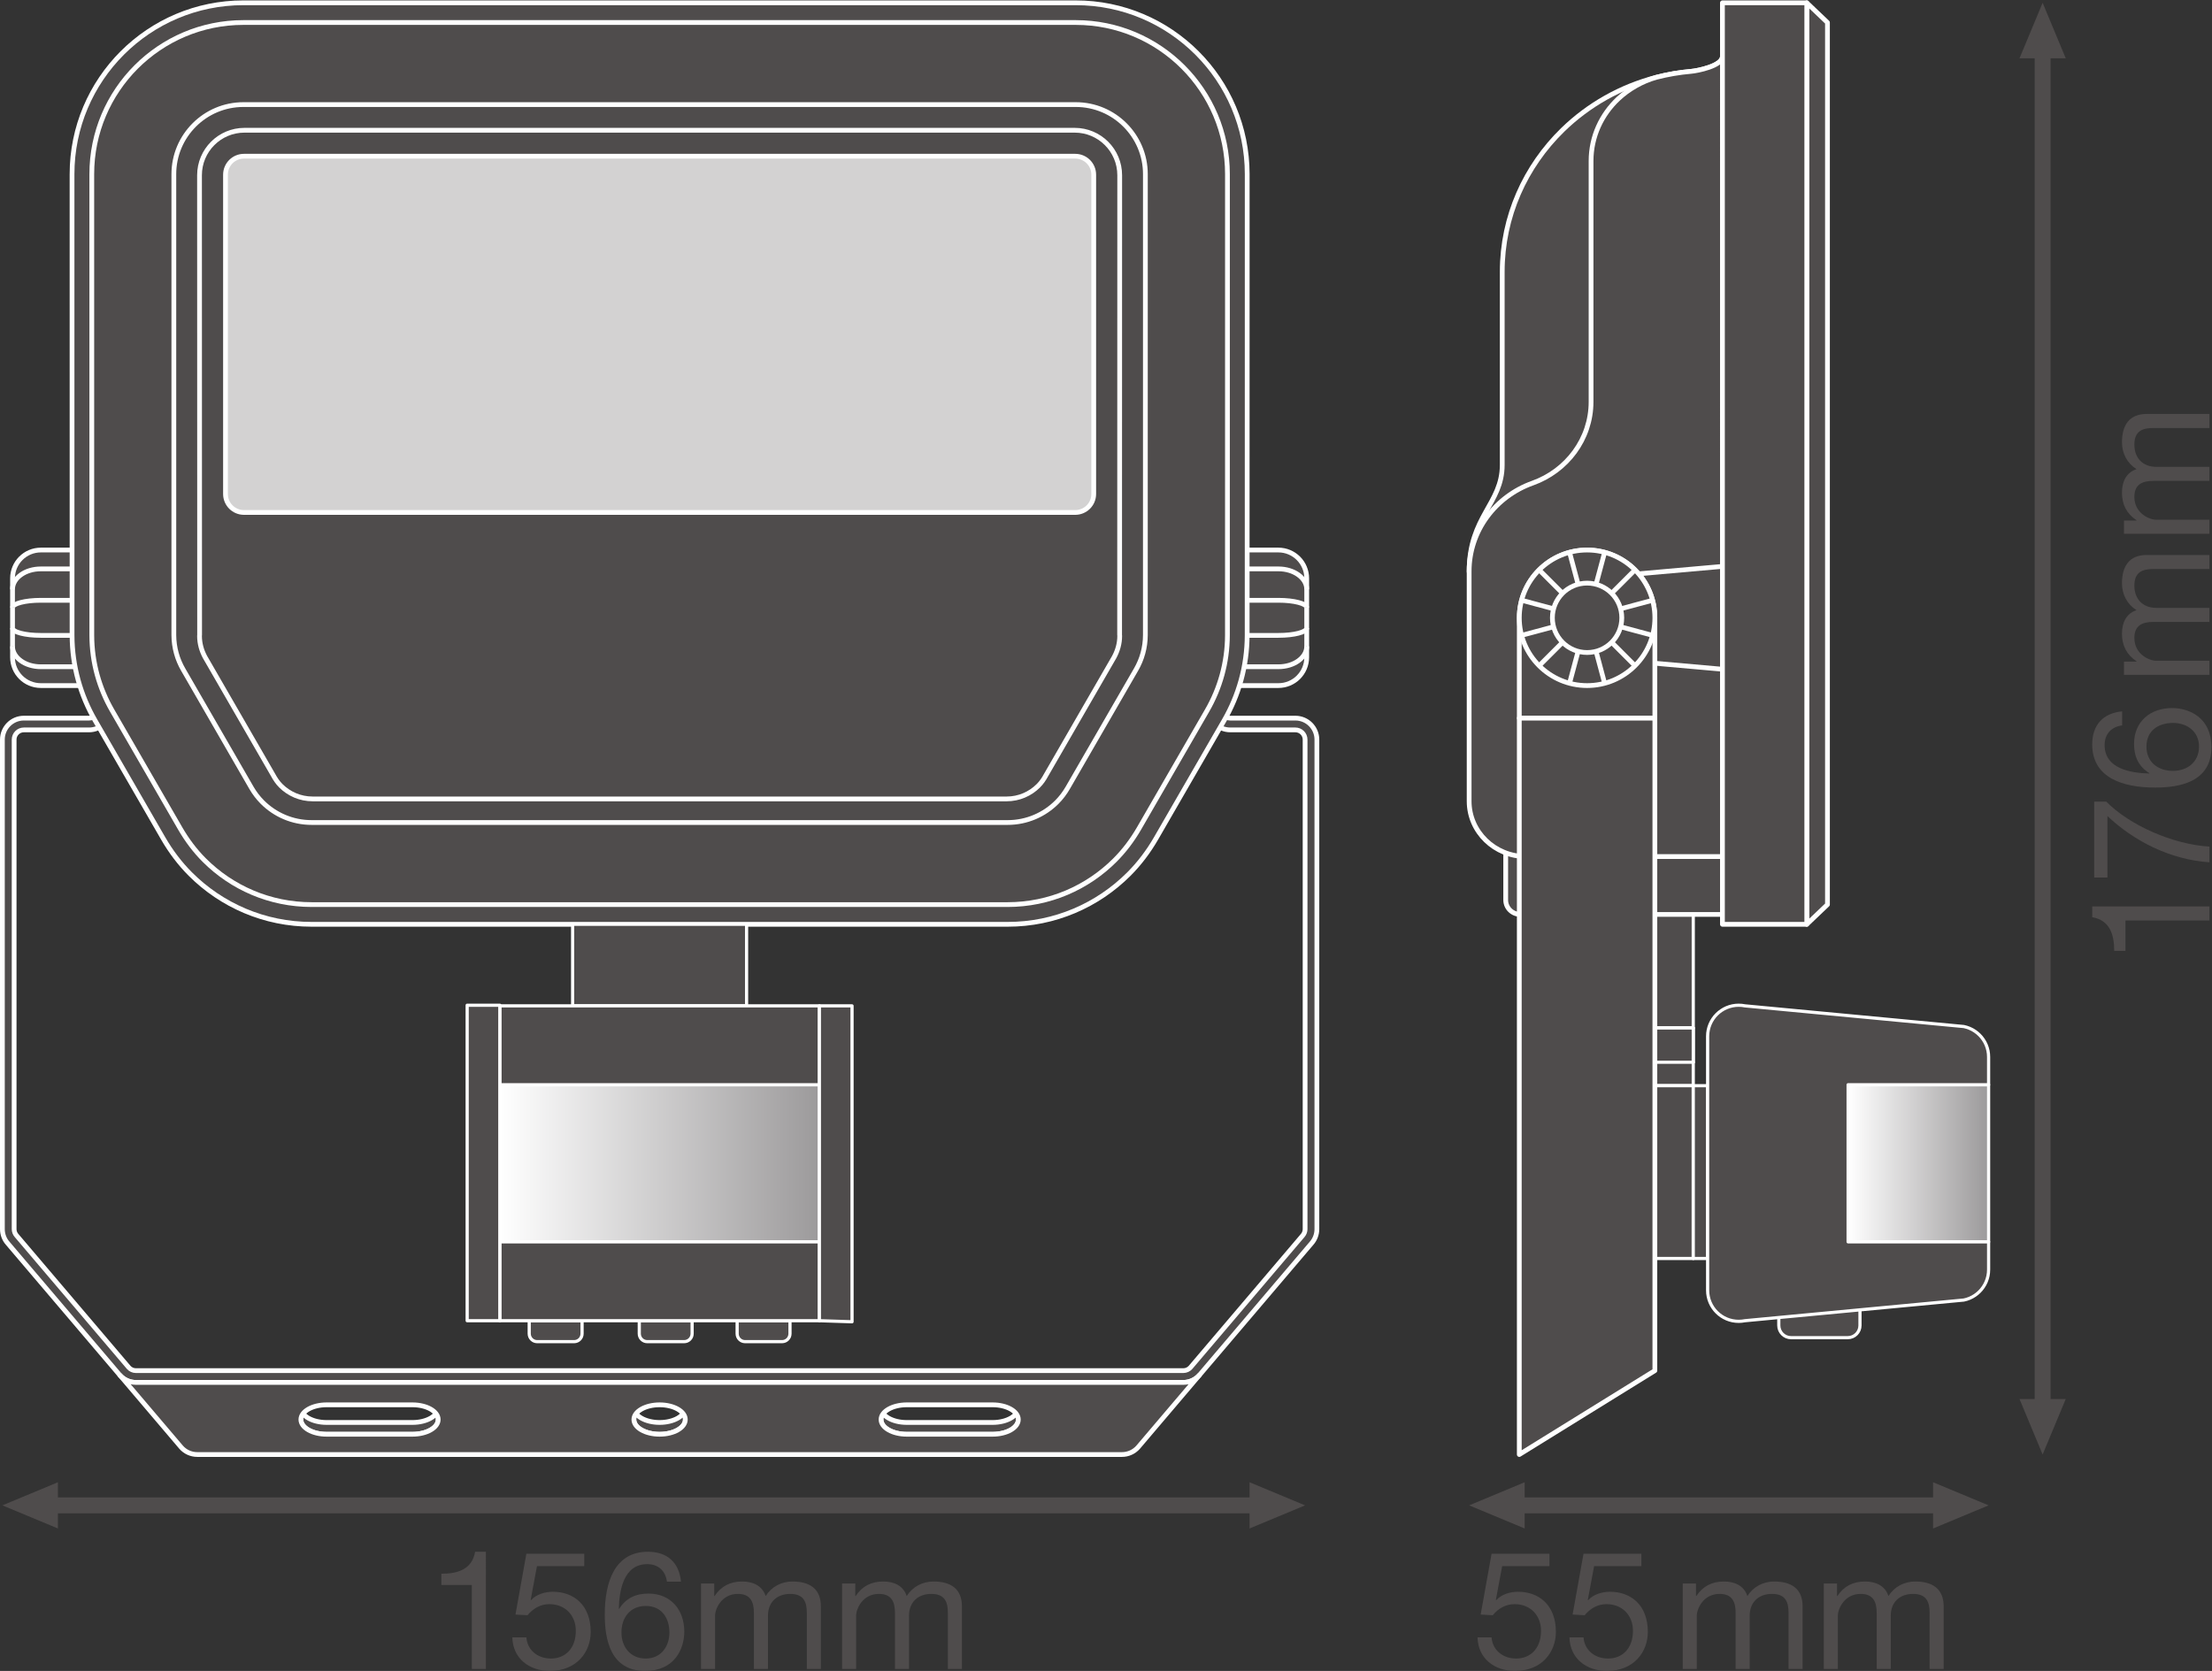 <?xml version="1.0" encoding="UTF-8" standalone="no"?>
<svg
   xmlns:dc="http://purl.org/dc/elements/1.1/"
   xmlns:cc="http://creativecommons.org/ns#"
   xmlns:rdf="http://www.w3.org/1999/02/22-rdf-syntax-ns#"
   xmlns:svg="http://www.w3.org/2000/svg"
   xmlns="http://www.w3.org/2000/svg"
   viewBox="0 0 526.013 397.44"
   height="397.44"
   width="526.013"
   xml:space="preserve"
   id="svg2"
   version="1.1"><rect x="0" y="0" width="526.013" height="397.44" fill="#333333" stroke="none"/><defs
     id="defs6"><clipPath
       id="clipPath58"
       clipPathUnits="userSpaceOnUse"><path
         id="path56"
         d="m 3296.94,1046 h 250.62 V 765.648 h -250.62 z" /></clipPath><linearGradient
       id="linearGradient64"
       spreadMethod="pad"
       gradientTransform="matrix(250.621,0,0,250.621,3296.94,905.83)"
       gradientUnits="userSpaceOnUse"
       y2="0"
       x2="1"
       y1="0"
       x1="0"><stop
         id="stop60"
         offset="0"
         style="stop-opacity:1;stop-color:#ffffff" /><stop
         id="stop62"
         offset="1"
         style="stop-opacity:1;stop-color:#9c9a9b" /></linearGradient><clipPath
       id="clipPath256"
       clipPathUnits="userSpaceOnUse"><path
         id="path254"
         d="M 891.641,1046 H 1461.76 V 765.648 H 891.641 Z" /></clipPath><linearGradient
       id="linearGradient262"
       spreadMethod="pad"
       gradientTransform="matrix(570.121,0,0,570.121,891.642,905.83)"
       gradientUnits="userSpaceOnUse"
       y2="0"
       x2="1"
       y1="0"
       x1="0"><stop
         id="stop258"
         offset="0"
         style="stop-opacity:1;stop-color:#ffffff" /><stop
         id="stop260"
         offset="1"
         style="stop-opacity:1;stop-color:#9c9a9b" /></linearGradient></defs><g
     transform="matrix(1.333,0,0,-1.333,0,397.44)"
     id="g10"><g
       transform="scale(0.1)"
       id="g12"><path
         id="path14"
         style="fill:#4f4c4c;fill-opacity:1;fill-rule:nonzero;stroke:none"
         d="M 103.328,254.191 4.258,295.441 103.328,336.699 Z" /><path
         id="path16"
         style="fill:#4f4c4c;fill-opacity:1;fill-rule:nonzero;stroke:none"
         d="m 2229.13,254.191 99.08,41.25 -99.08,41.258 z" /><path
         id="path18"
         style="fill:none;stroke:#4f4c4c;stroke-width:28.347;stroke-linecap:butt;stroke-linejoin:round;stroke-miterlimit:3.864;stroke-dasharray:none;stroke-opacity:1"
         d="M 2251.78,295.441 H 80.652" /><path
         id="path20"
         style="fill:#4f4c4c;fill-opacity:1;fill-rule:nonzero;stroke:none"
         d="m 3685.19,485.238 -41.25,-99.066 -41.27,99.066 h 82.52 v 0 0" /><path
         id="path22"
         style="fill:#4f4c4c;fill-opacity:1;fill-rule:nonzero;stroke:none"
         d="m 3685.19,2877.5 -41.25,99.06 -41.27,-99.06 h 82.52 v 0 0" /><path
         id="path24"
         style="fill:none;stroke:#4f4c4c;stroke-width:28.347;stroke-linecap:butt;stroke-linejoin:round;stroke-miterlimit:3.864;stroke-dasharray:none;stroke-opacity:1"
         d="M 3643.94,2900.14 V 462.559" /><path
         id="path26"
         style="fill:#4f4c4c;fill-opacity:1;fill-rule:nonzero;stroke:none"
         d="m 2719.94,254.191 -99.06,41.25 99.06,41.258 z" /><path
         id="path28"
         style="fill:#4f4c4c;fill-opacity:1;fill-rule:nonzero;stroke:none"
         d="m 3448.49,254.191 99.07,41.25 -99.07,41.258 z" /><path
         id="path30"
         style="fill:none;stroke:#4f4c4c;stroke-width:28.347;stroke-linecap:butt;stroke-linejoin:round;stroke-miterlimit:3.864;stroke-dasharray:none;stroke-opacity:1"
         d="M 3471.13,295.441 H 2697.27" /><path
         id="path32"
         style="fill:#4f4c4c;fill-opacity:1;fill-rule:nonzero;stroke:none"
         d="M 3318.09,651.398 V 616.5 c 0,-12.051 -9.73,-21.828 -21.78,-21.828 h -101.24 c -12.03,0 -21.8,9.777 -21.8,21.828 v 16.219 l 144.82,18.679" /><path
         id="path34"
         style="fill:none;stroke:#ffffff;stroke-width:5.67;stroke-linecap:butt;stroke-linejoin:round;stroke-miterlimit:3.864;stroke-dasharray:none;stroke-opacity:1"
         d="M 3318.09,651.398 V 616.5 c 0,-12.051 -9.73,-21.828 -21.78,-21.828 h -101.24 c -12.03,0 -21.8,9.777 -21.8,21.828 v 16.219 z" /><path
         id="path36"
         style="fill:#4f4c4c;fill-opacity:1;fill-rule:nonzero;stroke:none"
         d="m 2710.34,1147.33 h 310.34 v 274.49 h -310.34 v -274.49" /><path
         id="path38"
         style="fill:none;stroke:#ffffff;stroke-width:5.67;stroke-linecap:butt;stroke-linejoin:round;stroke-miterlimit:3.864;stroke-dasharray:none;stroke-opacity:1"
         d="m 2710.34,1147.33 h 310.34 v 274.49 h -310.34 z" /><path
         id="path40"
         style="fill:#4f4c4c;fill-opacity:1;fill-rule:nonzero;stroke:none"
         d="m 2710.34,1147.33 h 310.34 v -61.21 h -310.34 v 61.21" /><path
         id="path42"
         style="fill:none;stroke:#ffffff;stroke-width:5.67;stroke-linecap:butt;stroke-linejoin:round;stroke-miterlimit:3.864;stroke-dasharray:none;stroke-opacity:1"
         d="m 2710.34,1147.33 h 310.34 v -61.21 h -310.34 z" /><path
         id="path44"
         style="fill:#4f4c4c;fill-opacity:1;fill-rule:nonzero;stroke:none"
         d="m 2710.34,1147.33 h 310.34 v -61.21 h -310.34 v 61.21" /><path
         id="path46"
         style="fill:none;stroke:#ffffff;stroke-width:5.67;stroke-linecap:butt;stroke-linejoin:round;stroke-miterlimit:3.864;stroke-dasharray:none;stroke-opacity:1"
         d="m 2710.34,1147.33 h 310.34 v -61.21 h -310.34 z" /><path
         id="path48"
         style="fill:#4f4c4c;fill-opacity:1;fill-rule:nonzero;stroke:none"
         d="m 2710.34,1086.12 h 310.34 v -41.85 h -310.34 v 41.85" /><path
         id="path50"
         style="fill:none;stroke:#ffffff;stroke-width:5.67;stroke-linecap:butt;stroke-linejoin:round;stroke-miterlimit:3.864;stroke-dasharray:none;stroke-opacity:1"
         d="m 2710.34,1086.12 h 310.34 v -41.85 h -310.34 z" /><g
         id="g52"><g
           clip-path="url(#clipPath58)"
           id="g54"><path
             id="path66"
             style="fill:url(#linearGradient64);fill-opacity:1;fill-rule:nonzero;stroke:none"
             d="m 3296.94,1046 h 250.62 V 765.648 H 3296.94 V 1046" /></g></g><path
         id="path68"
         style="fill:none;stroke:#ffffff;stroke-width:5.67;stroke-linecap:butt;stroke-linejoin:round;stroke-miterlimit:3.864;stroke-dasharray:none;stroke-opacity:1"
         d="m 3296.94,765.648 h 250.62 V 1046 h -250.62 z" /><path
         id="path70"
         style="fill:#4f4c4c;fill-opacity:1;fill-rule:nonzero;stroke:none"
         d="m 2864.5,735.949 c -85.13,0 -154.14,69.02 -154.14,154.16 v 154.161 h 310.32 V 735.949 H 2864.5" /><path
         id="path72"
         style="fill:none;stroke:#ffffff;stroke-width:5.67;stroke-linecap:butt;stroke-linejoin:round;stroke-miterlimit:3.864;stroke-dasharray:none;stroke-opacity:1"
         d="m 2864.5,735.949 c -85.13,0 -154.14,69.02 -154.14,154.16 v 154.161 h 310.32 V 735.949 Z" /><path
         id="path74"
         style="fill:#4f4c4c;fill-opacity:1;fill-rule:nonzero;stroke:none"
         d="m 3046.3,1044.27 h -25.62 V 735.949 h 25.62 v 308.321" /><path
         id="path76"
         style="fill:none;stroke:#ffffff;stroke-width:5.67;stroke-linecap:butt;stroke-linejoin:round;stroke-miterlimit:3.864;stroke-dasharray:none;stroke-opacity:1"
         d="m 3046.3,1044.27 h -25.62 V 735.949 h 25.62 z" /><path
         id="path78"
         style="fill:#4f4c4c;fill-opacity:1;fill-rule:nonzero;stroke:none"
         d="m 2864.5,735.949 c -85.13,0 -154.14,69.02 -154.14,154.16 0,85.141 69.01,154.161 154.14,154.161" /><path
         id="path80"
         style="fill:none;stroke:#ffffff;stroke-width:5.67;stroke-linecap:butt;stroke-linejoin:round;stroke-miterlimit:3.864;stroke-dasharray:none;stroke-opacity:1"
         d="m 2864.5,735.949 c -85.13,0 -154.14,69.02 -154.14,154.16 0,85.141 69.01,154.161 154.14,154.161" /><path
         id="path82"
         style="fill:#4f4c4c;fill-opacity:1;fill-rule:nonzero;stroke:none"
         d="m 3046.3,679.23 c 0,-3.832 0.38,-7.57 1.13,-11.171 0.73,-3.61 1.83,-7.098 3.23,-10.399 1.41,-3.32 3.12,-6.48 5.11,-9.422 2,-2.949 4.25,-5.687 6.77,-8.207 2.51,-2.511 5.25,-4.769 8.21,-6.769 2.95,-1.981 6.09,-3.711 9.41,-5.114 3.32,-1.41 6.8,-2.488 10.41,-3.226 3.6,-0.731 7.35,-1.121 11.17,-1.121 3.82,0 7.57,0.39 11.17,1.121 l 390.37,36.879 c 3.63,0.73 7.1,1.82 10.41,3.219 3.32,1.41 6.49,3.121 9.43,5.109 2.94,2 5.68,4.269 8.2,6.769 2.51,2.512 4.78,5.262 6.76,8.211 2,2.95 3.73,6.09 5.13,9.411 1.39,3.32 2.47,6.8 3.23,10.41 0.73,3.601 1.12,7.351 1.12,11.172 v 49.546 H 3296.92 V 1046 h 250.64 v 49.54 c 0,3.84 -0.39,7.57 -1.12,11.18 -0.76,3.6 -1.84,7.09 -3.23,10.41 -1.4,3.31 -3.13,6.47 -5.13,9.41 -1.98,2.95 -4.25,5.7 -6.76,8.21 -2.52,2.51 -5.26,4.78 -8.2,6.77 -2.94,1.99 -6.11,3.71 -9.43,5.1 -3.31,1.4 -6.78,2.5 -10.41,3.23 l -390.37,36.89 c -3.6,0.73 -7.35,1.12 -11.17,1.12 -3.82,0 -7.57,-0.39 -11.17,-1.12 -3.61,-0.76 -7.09,-1.84 -10.41,-3.23 -3.32,-1.41 -6.46,-3.13 -9.41,-5.13 -2.96,-1.98 -5.7,-4.25 -8.21,-6.76 -2.52,-2.51 -4.77,-5.25 -6.77,-8.21 -1.99,-2.95 -3.7,-6.1 -5.11,-9.41 -1.4,-3.32 -2.5,-6.79 -3.23,-10.41 -0.75,-3.61 -1.13,-7.34 -1.13,-11.17 V 679.23" /><path
         id="path84"
         style="fill:none;stroke:#ffffff;stroke-width:5.67;stroke-linecap:butt;stroke-linejoin:round;stroke-miterlimit:3.864;stroke-dasharray:none;stroke-opacity:1"
         d="m 3046.3,679.23 c 0,-3.832 0.38,-7.57 1.13,-11.171 0.73,-3.61 1.83,-7.098 3.23,-10.399 1.41,-3.32 3.12,-6.48 5.11,-9.422 2,-2.949 4.25,-5.687 6.77,-8.207 2.51,-2.511 5.25,-4.769 8.21,-6.769 2.95,-1.981 6.09,-3.711 9.41,-5.114 3.32,-1.41 6.8,-2.488 10.41,-3.226 3.6,-0.731 7.35,-1.121 11.17,-1.121 3.82,0 7.57,0.39 11.17,1.121 l 390.37,36.879 c 3.63,0.73 7.1,1.82 10.41,3.219 3.32,1.41 6.49,3.121 9.43,5.109 2.94,2 5.68,4.269 8.2,6.769 2.51,2.512 4.78,5.262 6.76,8.211 2,2.95 3.73,6.09 5.13,9.411 1.39,3.32 2.47,6.8 3.23,10.41 0.73,3.601 1.12,7.351 1.12,11.172 v 49.546 H 3296.92 V 1046 h 250.64 v 49.54 c 0,3.84 -0.39,7.57 -1.12,11.18 -0.76,3.6 -1.84,7.09 -3.23,10.41 -1.4,3.31 -3.13,6.47 -5.13,9.41 -1.98,2.95 -4.25,5.7 -6.76,8.21 -2.52,2.51 -5.26,4.78 -8.2,6.77 -2.94,1.99 -6.11,3.71 -9.43,5.1 -3.31,1.4 -6.78,2.5 -10.41,3.23 l -390.37,36.89 c -3.6,0.73 -7.35,1.12 -11.17,1.12 -3.82,0 -7.57,-0.39 -11.17,-1.12 -3.61,-0.76 -7.09,-1.84 -10.41,-3.23 -3.32,-1.41 -6.46,-3.13 -9.41,-5.13 -2.96,-1.98 -5.7,-4.25 -8.21,-6.76 -2.52,-2.51 -4.77,-5.25 -6.77,-8.21 -1.99,-2.95 -3.7,-6.1 -5.11,-9.41 -1.4,-3.32 -2.5,-6.79 -3.23,-10.41 -0.75,-3.61 -1.13,-7.34 -1.13,-11.17 z" /><path
         id="path86"
         style="fill:#4f4c4c;fill-opacity:1;fill-rule:nonzero;stroke:none"
         d="m 2620.88,1962.12 c 0,98.17 59.03,120.43 59.03,189.88 0,46.31 0,344.45 0,344.45 0,98.89 41.28,188.5 108.02,253.48 45.5,44.26 102.78,77.11 166.89,93.67 20.14,5.19 40.91,8.78 62.23,10.62 10.98,0.96 55.67,9.55 55.67,26.7 V 1349.87 h -360.16 c -14.64,0 -26.46,11.48 -26.46,25.67 v 84.16 l -65.22,502.42" /><path
         id="path88"
         style="fill:none;stroke:#ffffff;stroke-width:8.504;stroke-linecap:butt;stroke-linejoin:round;stroke-miterlimit:10;stroke-dasharray:none;stroke-opacity:1"
         d="m 2620.88,1962.12 c 0,98.17 59.03,120.43 59.03,189.88 0,46.31 0,344.45 0,344.45 0,98.89 41.28,188.5 108.02,253.48 45.5,44.26 102.78,77.11 166.89,93.67 20.14,5.19 40.91,8.78 62.23,10.62 10.98,0.96 55.67,9.55 55.67,26.7 V 1349.87 h -360.16 c -14.64,0 -26.46,11.48 -26.46,25.67 v 84.16 z" /><path
         id="path90"
         style="fill:#4f4c4c;fill-opacity:1;fill-rule:nonzero;stroke:none"
         d="m 3072.72,2880.92 c 0,-17.15 -44.69,-25.74 -55.67,-26.7 -21.32,-1.84 -42.09,-5.43 -62.23,-10.62 -25.5,-7.14 -49.69,-21.1 -68.21,-38.6 -29.77,-28.06 -48.24,-67.3 -48.24,-110.68 v -429.8 c 0,-66.55 -43.44,-123.28 -104.27,-145 -66.07,-23.57 -113.22,-85.13 -113.22,-157.4 v -410.29 c 0,-54.5 45.57,-98.69 101.75,-98.69 h 350.09 v 1427.78" /><path
         id="path92"
         style="fill:none;stroke:#ffffff;stroke-width:8.504;stroke-linecap:butt;stroke-linejoin:round;stroke-miterlimit:10;stroke-dasharray:none;stroke-opacity:1"
         d="m 3072.72,2880.92 c 0,-17.15 -44.69,-25.74 -55.67,-26.7 -21.32,-1.84 -42.09,-5.43 -62.23,-10.62 -25.5,-7.14 -49.69,-21.1 -68.21,-38.6 -29.77,-28.06 -48.24,-67.3 -48.24,-110.68 v -429.8 c 0,-66.55 -43.44,-123.28 -104.27,-145 -66.07,-23.57 -113.22,-85.13 -113.22,-157.4 v -410.29 c 0,-54.5 45.57,-98.69 101.75,-98.69 h 350.09 z" /><path
         id="path94"
         style="fill:#4f4c4c;fill-opacity:1;fill-rule:nonzero;stroke:none"
         d="m 3072.72,1787.39 -255.34,22.6 v 138.35 l 255.34,22.55 v -183.5" /><path
         id="path96"
         style="fill:none;stroke:#ffffff;stroke-width:8.504;stroke-linecap:butt;stroke-linejoin:round;stroke-miterlimit:10;stroke-dasharray:none;stroke-opacity:1"
         d="m 3072.72,1787.39 -255.34,22.6 v 138.35 l 255.34,22.55 z" /><path
         id="path98"
         style="fill:#4f4c4c;fill-opacity:1;fill-rule:nonzero;stroke:none"
         d="m 2710.34,1879.14 v -179 h 241.85 v 179 c 0,66.81 -54.12,120.95 -120.91,120.95 -66.79,0 -120.94,-54.14 -120.94,-120.95" /><path
         id="path100"
         style="fill:none;stroke:#ffffff;stroke-width:8.504;stroke-linecap:butt;stroke-linejoin:round;stroke-miterlimit:10;stroke-dasharray:none;stroke-opacity:1"
         d="m 2710.34,1879.14 v -179 h 241.85 v 179 c 0,66.81 -54.12,120.95 -120.91,120.95 -66.79,0 -120.94,-54.14 -120.94,-120.95 z" /><path
         id="path102"
         style="fill:#4f4c4c;fill-opacity:1;fill-rule:nonzero;stroke:none"
         d="M 2952.19,535.852 2710.34,386.172 V 1700.14 h 241.85 V 535.852" /><path
         id="path104"
         style="fill:none;stroke:#ffffff;stroke-width:8.504;stroke-linecap:butt;stroke-linejoin:round;stroke-miterlimit:10;stroke-dasharray:none;stroke-opacity:1"
         d="M 2952.19,535.852 2710.34,386.172 V 1700.14 h 241.85 z" /><path
         id="path106"
         style="fill:#4f4c4c;fill-opacity:1;fill-rule:nonzero;stroke:none"
         d="m 3223.2,2976.56 36.89,-35.19 V 1367.45 l -36.89,-35.2 v 1644.31" /><path
         id="path108"
         style="fill:none;stroke:#ffffff;stroke-width:8.504;stroke-linecap:butt;stroke-linejoin:round;stroke-miterlimit:10;stroke-dasharray:none;stroke-opacity:1"
         d="m 3223.2,2976.56 36.89,-35.19 V 1367.45 l -36.89,-35.2 z" /><path
         id="path110"
         style="fill:#4f4c4c;fill-opacity:1;fill-rule:nonzero;stroke:none"
         d="M 3223.2,2976.56 H 3072.72 V 1332.25 h 150.48 v 1644.31" /><path
         id="path112"
         style="fill:none;stroke:#ffffff;stroke-width:8.504;stroke-linecap:butt;stroke-linejoin:round;stroke-miterlimit:10;stroke-dasharray:none;stroke-opacity:1"
         d="M 3223.2,2976.56 H 3072.72 V 1332.25 h 150.48 z" /><path
         id="path114"
         style="fill:#4f4c4c;fill-opacity:1;fill-rule:nonzero;stroke:none"
         d="m 2952.19,1879.14 c 0,-66.77 -54.12,-120.92 -120.91,-120.92 -66.79,0 -120.94,54.15 -120.94,120.92 0,66.81 54.15,120.95 120.94,120.95 66.79,0 120.91,-54.14 120.91,-120.95" /><path
         id="path116"
         style="fill:none;stroke:#ffffff;stroke-width:8.504;stroke-linecap:butt;stroke-linejoin:round;stroke-miterlimit:10;stroke-dasharray:none;stroke-opacity:1"
         d="m 2952.19,1879.14 c 0,-66.77 -54.12,-120.92 -120.91,-120.92 -66.79,0 -120.94,54.15 -120.94,120.92 0,66.81 54.15,120.95 120.94,120.95 66.79,0 120.91,-54.14 120.91,-120.95 z" /><path
         id="path118"
         style="fill:#4f4c4c;fill-opacity:1;fill-rule:nonzero;stroke:none"
         d="m 2893.18,1879.14 c 0,-34.19 -27.71,-61.91 -61.9,-61.91 -34.19,0 -61.91,27.72 -61.91,61.91 0,34.19 27.72,61.9 61.91,61.9 34.19,0 61.9,-27.71 61.9,-61.9" /><path
         id="path120"
         style="fill:none;stroke:#ffffff;stroke-width:8.504;stroke-linecap:butt;stroke-linejoin:round;stroke-miterlimit:10;stroke-dasharray:none;stroke-opacity:1"
         d="m 2893.18,1879.14 c 0,-34.19 -27.71,-61.91 -61.9,-61.91 -34.19,0 -61.91,27.72 -61.91,61.91 0,34.19 27.72,61.9 61.91,61.9 34.19,0 61.9,-27.71 61.9,-61.9 z" /><path
         id="path122"
         style="fill:#4f4c4c;fill-opacity:1;fill-rule:nonzero;stroke:none"
         d="m 2799.98,1995.95 15.27,-57" /><path
         id="path124"
         style="fill:none;stroke:#ffffff;stroke-width:8.504;stroke-linecap:butt;stroke-linejoin:round;stroke-miterlimit:10;stroke-dasharray:none;stroke-opacity:1"
         d="m 2799.98,1995.95 15.27,-57" /><path
         id="path126"
         style="fill:#4f4c4c;fill-opacity:1;fill-rule:nonzero;stroke:none"
         d="m 2847.3,1819.36 15.27,-57.01" /><path
         id="path128"
         style="fill:none;stroke:#ffffff;stroke-width:8.504;stroke-linecap:butt;stroke-linejoin:round;stroke-miterlimit:10;stroke-dasharray:none;stroke-opacity:1"
         d="m 2847.3,1819.36 15.27,-57.01" /><path
         id="path130"
         style="fill:#4f4c4c;fill-opacity:1;fill-rule:nonzero;stroke:none"
         d="m 2714.47,1847.88 57.02,15.27" /><path
         id="path132"
         style="fill:none;stroke:#ffffff;stroke-width:8.504;stroke-linecap:butt;stroke-linejoin:round;stroke-miterlimit:10;stroke-dasharray:none;stroke-opacity:1"
         d="m 2714.47,1847.88 57.02,15.27" /><path
         id="path134"
         style="fill:#4f4c4c;fill-opacity:1;fill-rule:nonzero;stroke:none"
         d="m 2891.07,1895.19 56.99,15.28" /><path
         id="path136"
         style="fill:none;stroke:#ffffff;stroke-width:8.504;stroke-linecap:butt;stroke-linejoin:round;stroke-miterlimit:10;stroke-dasharray:none;stroke-opacity:1"
         d="m 2891.07,1895.19 56.99,15.28" /><path
         id="path138"
         style="fill:#4f4c4c;fill-opacity:1;fill-rule:nonzero;stroke:none"
         d="m 2745.78,1964.65 41.71,-41.71" /><path
         id="path140"
         style="fill:none;stroke:#ffffff;stroke-width:8.504;stroke-linecap:butt;stroke-linejoin:round;stroke-miterlimit:10;stroke-dasharray:none;stroke-opacity:1"
         d="m 2745.78,1964.65 41.71,-41.71" /><path
         id="path142"
         style="fill:#4f4c4c;fill-opacity:1;fill-rule:nonzero;stroke:none"
         d="m 2875.08,1835.37 41.69,-41.73" /><path
         id="path144"
         style="fill:none;stroke:#ffffff;stroke-width:8.504;stroke-linecap:butt;stroke-linejoin:round;stroke-miterlimit:10;stroke-dasharray:none;stroke-opacity:1"
         d="m 2875.08,1835.37 41.69,-41.73" /><path
         id="path146"
         style="fill:#4f4c4c;fill-opacity:1;fill-rule:nonzero;stroke:none"
         d="m 2745.78,1793.66 41.71,41.71" /><path
         id="path148"
         style="fill:none;stroke:#ffffff;stroke-width:8.504;stroke-linecap:butt;stroke-linejoin:round;stroke-miterlimit:10;stroke-dasharray:none;stroke-opacity:1"
         d="m 2745.78,1793.66 41.71,41.71" /><path
         id="path150"
         style="fill:#4f4c4c;fill-opacity:1;fill-rule:nonzero;stroke:none"
         d="m 2875.02,1922.94 41.75,41.71" /><path
         id="path152"
         style="fill:none;stroke:#ffffff;stroke-width:8.504;stroke-linecap:butt;stroke-linejoin:round;stroke-miterlimit:10;stroke-dasharray:none;stroke-opacity:1"
         d="m 2875.02,1922.94 41.75,41.71" /><path
         id="path154"
         style="fill:#4f4c4c;fill-opacity:1;fill-rule:nonzero;stroke:none"
         d="m 2714.47,1910.47 56.97,-15.28" /><path
         id="path156"
         style="fill:none;stroke:#ffffff;stroke-width:8.504;stroke-linecap:butt;stroke-linejoin:round;stroke-miterlimit:10;stroke-dasharray:none;stroke-opacity:1"
         d="m 2714.47,1910.47 56.97,-15.28" /><path
         id="path158"
         style="fill:#4f4c4c;fill-opacity:1;fill-rule:nonzero;stroke:none"
         d="m 2891.07,1863.13 56.99,-15.32" /><path
         id="path160"
         style="fill:none;stroke:#ffffff;stroke-width:8.504;stroke-linecap:butt;stroke-linejoin:round;stroke-miterlimit:10;stroke-dasharray:none;stroke-opacity:1"
         d="m 2891.07,1863.13 56.99,-15.32" /><path
         id="path162"
         style="fill:#4f4c4c;fill-opacity:1;fill-rule:nonzero;stroke:none"
         d="m 2799.94,1762.37 15.31,56.99" /><path
         id="path164"
         style="fill:none;stroke:#ffffff;stroke-width:8.504;stroke-linecap:butt;stroke-linejoin:round;stroke-miterlimit:10;stroke-dasharray:none;stroke-opacity:1"
         d="m 2799.94,1762.37 15.31,56.99" /><path
         id="path166"
         style="fill:#4f4c4c;fill-opacity:1;fill-rule:nonzero;stroke:none"
         d="m 2847.27,1938.95 15.3,57.01" /><path
         id="path168"
         style="fill:none;stroke:#ffffff;stroke-width:8.504;stroke-linecap:butt;stroke-linejoin:round;stroke-miterlimit:10;stroke-dasharray:none;stroke-opacity:1"
         d="m 2847.27,1938.95 15.3,57.01" /><path
         id="path170"
         style="fill:#4f4c4c;fill-opacity:1;fill-rule:nonzero;stroke:none"
         d="m 536.777,448.602 c 0,-14.512 20.496,-26.27 45.836,-26.27 h 153.242 c 25.34,0 45.868,11.758 45.868,26.27 v 21.019 c 0,-14.5 -20.528,-26.269 -45.868,-26.269 H 582.613 c -25.34,0 -45.836,11.769 -45.836,26.269 v -21.019" /><path
         id="path172"
         style="fill:none;stroke:#ffffff;stroke-width:8.504;stroke-linecap:butt;stroke-linejoin:round;stroke-miterlimit:10;stroke-dasharray:none;stroke-opacity:1"
         d="m 536.777,448.602 c 0,-14.512 20.496,-26.27 45.836,-26.27 h 153.242 c 25.34,0 45.868,11.758 45.868,26.27 v 21.019 c 0,-14.5 -20.528,-26.269 -45.868,-26.269 H 582.613 c -25.34,0 -45.836,11.769 -45.836,26.269 z" /><path
         id="path174"
         style="fill:#4f4c4c;fill-opacity:1;fill-rule:nonzero;stroke:none"
         d="M 148.457,2000.09 V 1758.22 H 72.879 c -13.953,0 -26.633,5.63 -35.738,14.76 -9.133,9.13 -14.789,21.76 -14.789,35.7 v 140.89 c 0,13.95 5.656,26.58 14.789,35.7 9.105,9.14 21.785,14.82 35.738,14.82 h 75.578" /><path
         id="path176"
         style="fill:none;stroke:#ffffff;stroke-width:8.504;stroke-linecap:butt;stroke-linejoin:round;stroke-miterlimit:10;stroke-dasharray:none;stroke-opacity:1"
         d="M 148.457,2000.09 V 1758.22 H 72.879 c -13.953,0 -26.633,5.63 -35.738,14.76 -9.133,9.13 -14.789,21.76 -14.789,35.7 v 140.89 c 0,13.95 5.656,26.58 14.789,35.7 9.105,9.14 21.785,14.82 35.738,14.82 z" /><path
         id="path178"
         style="fill:#4f4c4c;fill-opacity:1;fill-rule:nonzero;stroke:none"
         d="m 22.352,1930.02 c 0,10.05 5.656,19.14 14.789,25.74 9.105,6.64 21.785,10.68 35.738,10.68 h 75.578" /><path
         id="path180"
         style="fill:none;stroke:#ffffff;stroke-width:8.504;stroke-linecap:butt;stroke-linejoin:round;stroke-miterlimit:10;stroke-dasharray:none;stroke-opacity:1"
         d="m 22.352,1930.02 c 0,10.05 5.656,19.14 14.789,25.74 9.105,6.64 21.785,10.68 35.738,10.68 h 75.578" /><path
         id="path182"
         style="fill:#4f4c4c;fill-opacity:1;fill-rule:nonzero;stroke:none"
         d="M 148.457,1791.84 H 72.879 c -13.953,0 -26.633,4.03 -35.738,10.68 -9.133,6.59 -14.789,15.67 -14.789,25.73" /><path
         id="path184"
         style="fill:none;stroke:#ffffff;stroke-width:8.504;stroke-linecap:butt;stroke-linejoin:round;stroke-miterlimit:10;stroke-dasharray:none;stroke-opacity:1"
         d="M 148.457,1791.84 H 72.879 c -13.953,0 -26.633,4.03 -35.738,10.68 -9.133,6.59 -14.789,15.67 -14.789,25.73" /><path
         id="path186"
         style="fill:#4f4c4c;fill-opacity:1;fill-rule:nonzero;stroke:none"
         d="m 22.352,1897.34 c 0,3.58 5.656,6.88 14.789,9.23 9.105,2.39 21.785,3.84 35.738,3.84 h 75.578" /><path
         id="path188"
         style="fill:none;stroke:#ffffff;stroke-width:8.504;stroke-linecap:butt;stroke-linejoin:round;stroke-miterlimit:10;stroke-dasharray:none;stroke-opacity:1"
         d="m 22.352,1897.34 c 0,3.58 5.656,6.88 14.789,9.23 9.105,2.39 21.785,3.84 35.738,3.84 h 75.578" /><path
         id="path190"
         style="fill:#4f4c4c;fill-opacity:1;fill-rule:nonzero;stroke:none"
         d="M 148.457,1847.8 H 72.879 c -13.953,0 -26.633,1.42 -35.738,3.82 -9.133,2.33 -14.789,5.63 -14.789,9.21" /><path
         id="path192"
         style="fill:none;stroke:#ffffff;stroke-width:8.504;stroke-linecap:butt;stroke-linejoin:round;stroke-miterlimit:10;stroke-dasharray:none;stroke-opacity:1"
         d="M 148.457,1847.8 H 72.879 c -13.953,0 -26.633,1.42 -35.738,3.82 -9.133,2.33 -14.789,5.63 -14.789,9.21" /><path
         id="path194"
         style="fill:#4f4c4c;fill-opacity:1;fill-rule:nonzero;stroke:none"
         d="m 2204.99,2000.09 v -241.87 h 75.59 c 13.96,0 26.59,5.63 35.72,14.76 9.11,9.13 14.8,21.76 14.8,35.7 v 140.89 c 0,13.95 -5.69,26.58 -14.8,35.7 -9.13,9.14 -21.76,14.82 -35.72,14.82 h -75.59" /><path
         id="path196"
         style="fill:none;stroke:#ffffff;stroke-width:8.504;stroke-linecap:butt;stroke-linejoin:round;stroke-miterlimit:10;stroke-dasharray:none;stroke-opacity:1"
         d="m 2204.99,2000.09 v -241.87 h 75.59 c 13.96,0 26.59,5.63 35.72,14.76 9.11,9.13 14.8,21.76 14.8,35.7 v 140.89 c 0,13.95 -5.69,26.58 -14.8,35.7 -9.13,9.14 -21.76,14.82 -35.72,14.82 z" /><path
         id="path198"
         style="fill:#4f4c4c;fill-opacity:1;fill-rule:nonzero;stroke:none"
         d="m 2331.1,1930.02 c 0,10.05 -5.69,19.14 -14.8,25.74 -9.13,6.64 -21.76,10.68 -35.72,10.68 h -75.59" /><path
         id="path200"
         style="fill:none;stroke:#ffffff;stroke-width:8.504;stroke-linecap:butt;stroke-linejoin:round;stroke-miterlimit:10;stroke-dasharray:none;stroke-opacity:1"
         d="m 2331.1,1930.02 c 0,10.05 -5.69,19.14 -14.8,25.74 -9.13,6.64 -21.76,10.68 -35.72,10.68 h -75.59" /><path
         id="path202"
         style="fill:#4f4c4c;fill-opacity:1;fill-rule:nonzero;stroke:none"
         d="m 2204.99,1791.84 h 75.59 c 13.96,0 26.59,4.03 35.72,10.68 9.11,6.59 14.8,15.67 14.8,25.73" /><path
         id="path204"
         style="fill:none;stroke:#ffffff;stroke-width:8.504;stroke-linecap:butt;stroke-linejoin:round;stroke-miterlimit:10;stroke-dasharray:none;stroke-opacity:1"
         d="m 2204.99,1791.84 h 75.59 c 13.96,0 26.59,4.03 35.72,10.68 9.11,6.59 14.8,15.67 14.8,25.73" /><path
         id="path206"
         style="fill:#4f4c4c;fill-opacity:1;fill-rule:nonzero;stroke:none"
         d="m 2331.1,1897.34 c 0,3.58 -5.69,6.88 -14.8,9.23 -9.13,2.39 -21.76,3.84 -35.72,3.84 h -75.59" /><path
         id="path208"
         style="fill:none;stroke:#ffffff;stroke-width:8.504;stroke-linecap:butt;stroke-linejoin:round;stroke-miterlimit:10;stroke-dasharray:none;stroke-opacity:1"
         d="m 2331.1,1897.34 c 0,3.58 -5.69,6.88 -14.8,9.23 -9.13,2.39 -21.76,3.84 -35.72,3.84 h -75.59" /><path
         id="path210"
         style="fill:#4f4c4c;fill-opacity:1;fill-rule:nonzero;stroke:none"
         d="m 2204.99,1847.8 h 75.59 c 13.96,0 26.59,1.42 35.72,3.82 9.11,2.33 14.8,5.63 14.8,9.21" /><path
         id="path212"
         style="fill:none;stroke:#ffffff;stroke-width:8.504;stroke-linecap:butt;stroke-linejoin:round;stroke-miterlimit:10;stroke-dasharray:none;stroke-opacity:1"
         d="m 2204.99,1847.8 h 75.59 c 13.96,0 26.59,1.42 35.72,3.82 9.11,2.33 14.8,5.63 14.8,9.21" /><path
         id="path214"
         style="fill:#4f4c4c;fill-opacity:1;fill-rule:nonzero;stroke:none"
         d="m 2110.92,535.84 c 4.94,0 9.7,2.14 12.85,5.719 l 200.13,235.39 c 2.77,3.16 4.31,7.242 4.31,11.449 v 873.442 c 0,9.53 -7.77,17.3 -17.28,17.3 h -116.39 c -21.14,0 -38.33,17.18 -38.33,38.32 v 282.63 h 21.03 v -282.63 c 0,-9.56 7.77,-17.32 17.3,-17.32 h 116.39 c 21.1,0 38.32,-17.18 38.32,-38.3 V 788.398 c 0,-9.316 -3.38,-18.328 -9.46,-25.199 L 2139.65,527.801 c -7.26,-8.242 -17.75,-12.992 -28.73,-12.992 H 242.504 c -11.004,0 -21.445,4.75 -28.719,12.992 L 13.672,763.199 c -6.063,6.871 -9.418,15.883 -9.418,25.199 v 873.442 c 0,21.12 17.133,38.3 38.238,38.3 H 158.918 c 9.535,0 17.293,7.76 17.293,17.32 v 282.63 h 21.039 v -282.63 c 0,-21.14 -17.219,-38.32 -38.332,-38.32 H 42.492 c -9.512,0 -17.281,-7.77 -17.281,-17.3 V 788.398 c 0,-4.207 1.524,-8.289 4.324,-11.449 L 229.664,541.559 c 3.141,-3.579 7.887,-5.719 12.84,-5.719 H 2110.92" /><path
         id="path216"
         style="fill:none;stroke:#ffffff;stroke-width:8.504;stroke-linecap:butt;stroke-linejoin:round;stroke-miterlimit:10;stroke-dasharray:none;stroke-opacity:1"
         d="m 2110.92,535.84 c 4.94,0 9.7,2.14 12.85,5.719 l 200.13,235.39 c 2.77,3.16 4.31,7.242 4.31,11.449 v 873.442 c 0,9.53 -7.77,17.3 -17.28,17.3 h -116.39 c -21.14,0 -38.33,17.18 -38.33,38.32 v 282.63 h 21.03 v -282.63 c 0,-9.56 7.77,-17.32 17.3,-17.32 h 116.39 c 21.1,0 38.32,-17.18 38.32,-38.3 V 788.398 c 0,-9.316 -3.38,-18.328 -9.46,-25.199 L 2139.65,527.801 c -7.26,-8.242 -17.75,-12.992 -28.73,-12.992 H 242.504 c -11.004,0 -21.445,4.75 -28.719,12.992 L 13.672,763.199 c -6.063,6.871 -9.418,15.883 -9.418,25.199 v 873.442 c 0,21.12 17.133,38.3 38.238,38.3 H 158.918 c 9.535,0 17.293,7.76 17.293,17.32 v 282.63 h 21.039 v -282.63 c 0,-21.14 -17.219,-38.32 -38.332,-38.32 H 42.492 c -9.512,0 -17.281,-7.77 -17.281,-17.3 V 788.398 c 0,-4.207 1.524,-8.289 4.324,-11.449 L 229.664,541.559 c 3.141,-3.579 7.887,-5.719 12.84,-5.719 z" /><path
         id="path218"
         style="fill:#4f4c4c;fill-opacity:1;fill-rule:nonzero;stroke:none"
         d="m 1130.82,469.621 c 0,-14.5 20.55,-26.269 45.89,-26.269 25.34,0 45.89,11.769 45.89,26.269 v -21.019 c 0,-14.512 -20.55,-26.27 -45.89,-26.27 -25.34,0 -45.89,11.758 -45.89,26.27 v 21.019" /><path
         id="path220"
         style="fill:none;stroke:#ffffff;stroke-width:8.504;stroke-linecap:butt;stroke-linejoin:round;stroke-miterlimit:10;stroke-dasharray:none;stroke-opacity:1"
         d="m 1130.82,469.621 c 0,-14.5 20.55,-26.269 45.89,-26.269 25.34,0 45.89,11.769 45.89,26.269 v -21.019 c 0,-14.512 -20.55,-26.27 -45.89,-26.27 -25.34,0 -45.89,11.758 -45.89,26.27 z" /><path
         id="path222"
         style="fill:#4f4c4c;fill-opacity:1;fill-rule:nonzero;stroke:none"
         d="m 1816.63,469.621 c 0,-14.5 -20.49,-26.269 -45.83,-26.269 h -153.19 c -25.34,0 -45.88,11.769 -45.88,26.269 v -21.019 c 0,-14.512 20.54,-26.27 45.88,-26.27 h 153.19 c 25.34,0 45.83,11.758 45.83,26.27 v 21.019" /><path
         id="path224"
         style="fill:none;stroke:#ffffff;stroke-width:8.504;stroke-linecap:butt;stroke-linejoin:round;stroke-miterlimit:10;stroke-dasharray:none;stroke-opacity:1"
         d="m 1816.63,469.621 c 0,-14.5 -20.49,-26.269 -45.83,-26.269 h -153.19 c -25.34,0 -45.88,11.769 -45.88,26.269 v -21.019 c 0,-14.512 20.54,-26.27 45.88,-26.27 h 153.19 c 25.34,0 45.83,11.758 45.83,26.27 z" /><path
         id="path226"
         style="fill:#4f4c4c;fill-opacity:1;fill-rule:nonzero;stroke:none"
         d="m 1770.8,422.332 h -153.19 c -25.34,0 -45.88,11.758 -45.88,26.27 0,14.5 20.54,26.238 45.88,26.238 h 153.19 c 25.34,0 45.83,-11.738 45.83,-26.238 0,-14.512 -20.49,-26.27 -45.83,-26.27 z m -594.09,0 c -25.34,0 -45.89,11.758 -45.89,26.27 0,14.5 20.55,26.238 45.89,26.238 25.34,0 45.85,-11.738 45.85,-26.238 0,-14.512 -20.51,-26.27 -45.85,-26.27 z m -440.855,0 H 582.613 c -25.34,0 -45.836,11.758 -45.836,26.27 0,14.5 20.496,26.238 45.836,26.238 h 153.242 c 25.34,0 45.868,-11.738 45.868,-26.238 0,-14.512 -20.528,-26.27 -45.868,-26.27 z M 2110.92,514.809 H 242.504 c -11.004,0 -21.445,4.75 -28.719,12.992 L 323.137,399.16 c 7.254,-8.262 17.734,-13 28.73,-13 H 2001.55 c 10.98,0 21.48,4.738 28.76,13 l 109.34,128.641 c -7.26,-8.242 -17.75,-12.992 -28.73,-12.992" /><path
         id="path228"
         style="fill:none;stroke:#ffffff;stroke-width:8.504;stroke-linecap:butt;stroke-linejoin:round;stroke-miterlimit:10;stroke-dasharray:none;stroke-opacity:1"
         d="m 1770.8,422.332 h -153.19 c -25.34,0 -45.88,11.758 -45.88,26.27 0,14.5 20.54,26.238 45.88,26.238 h 153.19 c 25.34,0 45.83,-11.738 45.83,-26.238 0,-14.512 -20.49,-26.27 -45.83,-26.27 z m -594.09,0 c -25.34,0 -45.89,11.758 -45.89,26.27 0,14.5 20.55,26.238 45.89,26.238 25.34,0 45.85,-11.738 45.85,-26.238 0,-14.512 -20.51,-26.27 -45.85,-26.27 z m -440.855,0 H 582.613 c -25.34,0 -45.836,11.758 -45.836,26.27 0,14.5 20.496,26.238 45.836,26.238 h 153.242 c 25.34,0 45.868,-11.738 45.868,-26.238 0,-14.512 -20.528,-26.27 -45.868,-26.27 z M 2110.92,514.809 H 242.504 c -11.004,0 -21.445,4.75 -28.719,12.992 L 323.137,399.16 c 7.254,-8.262 17.734,-13 28.73,-13 H 2001.55 c 10.98,0 21.48,4.738 28.76,13 l 109.34,128.641 c -7.26,-8.242 -17.75,-12.992 -28.73,-12.992 z" /><path
         id="path230"
         style="fill:#4f4c4c;fill-opacity:1;fill-rule:nonzero;stroke:none"
         d="m 1919.13,2976.57 c 84.42,0 160.89,-34.23 216.23,-89.58 55.34,-55.36 89.59,-131.81 89.59,-216.26 l -0.08,-822.83 c -0.14,-55.41 -15.25,-107.22 -41.1,-151.99 L 2062.19,1485.3 c -13.46,-23.21 -29.59,-44.65 -48.41,-63.48 -55.35,-55.35 -131.8,-89.58 -216.25,-89.58 H 555.91 c -84.457,0 -160.918,34.23 -216.269,89.58 -18.856,18.83 -34.973,40.27 -48.422,63.48 l -121.567,210.61 c -25.855,44.77 -40.968,96.58 -41.105,151.99 l -0.043,822.83 c 0,84.45 34.254,160.9 89.586,216.26 55.344,55.35 131.769,89.58 216.195,89.58 H 1919.13" /><path
         id="path232"
         style="fill:none;stroke:#ffffff;stroke-width:8.504;stroke-linecap:butt;stroke-linejoin:round;stroke-miterlimit:10;stroke-dasharray:none;stroke-opacity:1"
         d="m 1919.13,2976.57 c 84.42,0 160.89,-34.23 216.23,-89.58 55.34,-55.36 89.59,-131.81 89.59,-216.26 l -0.08,-822.83 c -0.14,-55.41 -15.25,-107.22 -41.1,-151.99 L 2062.19,1485.3 c -13.46,-23.21 -29.59,-44.65 -48.41,-63.48 -55.35,-55.35 -131.8,-89.58 -216.25,-89.58 H 555.91 c -84.457,0 -160.918,34.23 -216.269,89.58 -18.856,18.83 -34.973,40.27 -48.422,63.48 l -121.567,210.61 c -25.855,44.77 -40.968,96.58 -41.105,151.99 l -0.043,822.83 c 0,84.45 34.254,160.9 89.586,216.26 55.344,55.35 131.769,89.58 216.195,89.58 z" /><path
         id="path234"
         style="fill:#4f4c4c;fill-opacity:1;fill-rule:nonzero;stroke:none"
         d="m 1919.13,2941.37 c 74.71,0 142.35,-30.31 191.31,-79.29 48.99,-48.98 79.27,-116.62 79.27,-191.35 L 2189.65,1848 c -0.1,-49.03 -13.45,-94.89 -36.36,-134.51 l -121.57,-210.62 c -11.91,-20.51 -26.19,-39.5 -42.85,-56.15 -48.96,-48.98 -116.64,-79.28 -191.34,-79.28 H 555.91 c -74.758,0 -142.418,30.3 -191.414,79.28 -16.652,16.65 -30.898,35.64 -42.793,56.15 l -121.555,210.62 c -22.91,39.62 -36.281,85.48 -36.378,134.51 l -0.032,822.73 c 0,74.73 30.27,142.37 79.203,191.35 48.969,48.98 116.614,79.29 191.344,79.29 H 1919.13" /><path
         id="path236"
         style="fill:none;stroke:#ffffff;stroke-width:8.504;stroke-linecap:butt;stroke-linejoin:round;stroke-miterlimit:10;stroke-dasharray:none;stroke-opacity:1"
         d="m 1919.13,2941.37 c 74.71,0 142.35,-30.31 191.31,-79.29 48.99,-48.98 79.27,-116.62 79.27,-191.35 L 2189.65,1848 c -0.1,-49.03 -13.45,-94.89 -36.36,-134.51 l -121.57,-210.62 c -11.91,-20.51 -26.19,-39.5 -42.85,-56.15 -48.96,-48.98 -116.64,-79.28 -191.34,-79.28 H 555.91 c -74.758,0 -142.418,30.3 -191.414,79.28 -16.652,16.65 -30.898,35.64 -42.793,56.15 l -121.555,210.62 c -22.91,39.62 -36.281,85.48 -36.378,134.51 l -0.032,822.73 c 0,74.73 30.27,142.37 79.203,191.35 48.969,48.98 116.614,79.29 191.344,79.29 z" /><path
         id="path238"
         style="fill:#4f4c4c;fill-opacity:1;fill-rule:nonzero;stroke:none"
         d="m 1919.13,2794.93 c 34.27,0 65.32,-13.9 87.77,-36.38 22.48,-22.49 36.4,-53.51 36.4,-87.82 l -0.04,-822.33 c -0.04,-22.53 -6.16,-43.56 -16.69,-61.74 l -121.61,-210.64 c -5.42,-9.41 -11.97,-18.12 -19.62,-25.76 -22.49,-22.49 -53.52,-36.37 -87.81,-36.37 H 555.91 c -34.297,0 -65.347,13.88 -87.832,36.37 -7.644,7.64 -14.242,16.35 -19.672,25.76 l -121.554,210.64 c -10.536,18.18 -16.657,39.21 -16.731,61.74 v 822.33 c 0,34.31 13.91,65.33 36.402,87.82 22.442,22.48 53.493,36.38 87.762,36.38 H 1919.13" /><path
         id="path240"
         style="fill:none;stroke:#ffffff;stroke-width:8.504;stroke-linecap:butt;stroke-linejoin:round;stroke-miterlimit:10;stroke-dasharray:none;stroke-opacity:1"
         d="m 1919.13,2794.93 c 34.27,0 65.32,-13.9 87.77,-36.38 22.48,-22.49 36.4,-53.51 36.4,-87.82 l -0.04,-822.33 c -0.04,-22.53 -6.16,-43.56 -16.69,-61.74 l -121.61,-210.64 c -5.42,-9.41 -11.97,-18.12 -19.62,-25.76 -22.49,-22.49 -53.52,-36.37 -87.81,-36.37 H 555.91 c -34.297,0 -65.347,13.88 -87.832,36.37 -7.644,7.64 -14.242,16.35 -19.672,25.76 l -121.554,210.64 c -10.536,18.18 -16.657,39.21 -16.731,61.74 v 822.33 c 0,34.31 13.91,65.33 36.402,87.82 22.442,22.48 53.493,36.38 87.762,36.38 z" /><path
         id="path242"
         style="fill:#4f4c4c;fill-opacity:1;fill-rule:nonzero;stroke:none"
         d="m 1917.26,2749.14 c 22.14,0 42.19,-8.99 56.74,-23.52 14.52,-14.49 23.49,-34.59 23.49,-56.74 l -0.16,-820.38 c 0,-0.58 0.16,-1.08 0.16,-1.67 0,-13.71 -3.79,-26.42 -9.85,-37.72 l -121.57,-210.62 c -3.72,-6.96 -8.13,-13.48 -13.68,-19.01 -14.52,-14.52 -34.56,-23.49 -56.71,-23.49 H 557.738 c -22.144,0 -42.215,8.97 -56.754,23.49 -5.535,5.53 -9.945,12.05 -13.679,19.01 l -121.559,210.62 c -6.058,11.3 -9.812,24.01 -9.812,37.72 0,0.59 0.132,1.09 0.16,1.67 l -0.16,820.38 c 0,22.15 8.968,42.25 23.472,56.74 14.535,14.53 34.61,23.52 56.778,23.52 H 1917.26" /><path
         id="path244"
         style="fill:none;stroke:#ffffff;stroke-width:8.504;stroke-linecap:butt;stroke-linejoin:round;stroke-miterlimit:10;stroke-dasharray:none;stroke-opacity:1"
         d="m 1917.26,2749.14 c 22.14,0 42.19,-8.99 56.74,-23.52 14.52,-14.49 23.49,-34.59 23.49,-56.74 l -0.16,-820.38 c 0,-0.58 0.16,-1.08 0.16,-1.67 0,-13.71 -3.79,-26.42 -9.85,-37.72 l -121.57,-210.62 c -3.72,-6.96 -8.13,-13.48 -13.68,-19.01 -14.52,-14.52 -34.56,-23.49 -56.71,-23.49 H 557.738 c -22.144,0 -42.215,8.97 -56.754,23.49 -5.535,5.53 -9.945,12.05 -13.679,19.01 l -121.559,210.62 c -6.058,11.3 -9.812,24.01 -9.812,37.72 0,0.59 0.132,1.09 0.16,1.67 l -0.16,820.38 c 0,22.15 8.968,42.25 23.472,56.74 14.535,14.53 34.61,23.52 56.778,23.52 z" /><path
         id="path246"
         style="fill:#d3d2d2;fill-opacity:1;fill-rule:nonzero;stroke:none"
         d="m 1951.14,2100.11 c 0,-9.09 -3.67,-17.36 -9.64,-23.31 -5.98,-5.96 -14.25,-9.66 -23.32,-9.66 H 435.254 c -9.133,0 -17.383,3.7 -23.375,9.66 -5.945,5.95 -9.613,14.22 -9.613,23.31 v 569.71 c 0,9.1 3.668,17.34 9.613,23.31 5.992,5.98 14.242,9.67 23.375,9.67 H 1918.18 c 9.07,0 17.34,-3.69 23.32,-9.67 5.97,-5.97 9.64,-14.21 9.64,-23.31 v -569.71" /><path
         id="path248"
         style="fill:none;stroke:#ffffff;stroke-width:8.504;stroke-linecap:butt;stroke-linejoin:round;stroke-miterlimit:10;stroke-dasharray:none;stroke-opacity:1"
         d="m 1951.14,2100.11 c 0,-9.09 -3.67,-17.36 -9.64,-23.31 -5.98,-5.96 -14.25,-9.66 -23.32,-9.66 H 435.254 c -9.133,0 -17.383,3.7 -23.375,9.66 -5.945,5.95 -9.613,14.22 -9.613,23.31 v 569.71 c 0,9.1 3.668,17.34 9.613,23.31 5.992,5.98 14.242,9.67 23.375,9.67 H 1918.18 c 9.07,0 17.34,-3.69 23.32,-9.67 5.97,-5.97 9.64,-14.21 9.64,-23.31 z" /><g
         id="g250"><g
           clip-path="url(#clipPath256)"
           id="g252"><path
             id="path264"
             style="fill:url(#linearGradient262);fill-opacity:1;fill-rule:nonzero;stroke:none"
             d="M 891.641,1046 H 1461.76 V 765.648 H 891.641 V 1046" /></g></g><path
         id="path266"
         style="fill:none;stroke:#ffffff;stroke-width:5.67;stroke-linecap:butt;stroke-linejoin:round;stroke-miterlimit:3.864;stroke-dasharray:none;stroke-opacity:1"
         d="M 891.641,765.648 H 1461.76 V 1046 H 891.641 Z" /><path
         id="path268"
         style="fill:#4f4c4c;fill-opacity:1;fill-rule:nonzero;stroke:none"
         d="m 1409.3,624.922 v -23.141 c 0,-7.832 -6.33,-14.222 -14.17,-14.222 h -65.92 c -7.83,0 -14.19,6.39 -14.19,14.222 v 23.141 h 94.28" /><path
         id="path270"
         style="fill:none;stroke:#ffffff;stroke-width:5.67;stroke-linecap:butt;stroke-linejoin:round;stroke-miterlimit:3.864;stroke-dasharray:none;stroke-opacity:1"
         d="m 1409.3,624.922 v -23.141 c 0,-7.832 -6.33,-14.222 -14.17,-14.222 h -65.92 c -7.83,0 -14.19,6.39 -14.19,14.222 v 23.141 z" /><path
         id="path272"
         style="fill:#4f4c4c;fill-opacity:1;fill-rule:nonzero;stroke:none"
         d="m 1038.38,624.922 v -23.141 c 0,-7.832 -6.34,-14.222 -14.17,-14.222 h -65.925 c -7.836,0 -14.195,6.39 -14.195,14.222 v 23.141 h 94.29" /><path
         id="path274"
         style="fill:none;stroke:#ffffff;stroke-width:5.67;stroke-linecap:butt;stroke-linejoin:round;stroke-miterlimit:3.864;stroke-dasharray:none;stroke-opacity:1"
         d="m 1038.38,624.922 v -23.141 c 0,-7.832 -6.34,-14.222 -14.17,-14.222 h -65.925 c -7.836,0 -14.195,6.39 -14.195,14.222 v 23.141 z" /><path
         id="path276"
         style="fill:#4f4c4c;fill-opacity:1;fill-rule:nonzero;stroke:none"
         d="m 1234.72,624.922 v -23.141 c 0,-7.832 -6.35,-14.222 -14.19,-14.222 h -65.92 c -7.83,0 -14.18,6.39 -14.18,14.222 v 23.141 h 94.29" /><path
         id="path278"
         style="fill:none;stroke:#ffffff;stroke-width:5.67;stroke-linecap:butt;stroke-linejoin:round;stroke-miterlimit:3.864;stroke-dasharray:none;stroke-opacity:1"
         d="m 1234.72,624.922 v -23.141 c 0,-7.832 -6.35,-14.222 -14.19,-14.222 h -65.92 c -7.83,0 -14.18,6.39 -14.18,14.222 v 23.141 z" /><path
         id="path280"
         style="fill:#4f4c4c;fill-opacity:1;fill-rule:nonzero;stroke:none"
         d="m 1021.55,1186.73 h 310.31 v 145.51 h -310.31 v -145.51" /><path
         id="path282"
         style="fill:none;stroke:#ffffff;stroke-width:5.67;stroke-linecap:butt;stroke-linejoin:round;stroke-miterlimit:3.864;stroke-dasharray:none;stroke-opacity:1"
         d="m 1021.55,1186.73 h 310.31 v 145.51 h -310.31 z" /><path
         id="path284"
         style="fill:#4f4c4c;fill-opacity:1;fill-rule:nonzero;stroke:none"
         d="m 891.641,1046 h 570.119 v 140.74 H 891.641 V 1046" /><path
         id="path286"
         style="fill:none;stroke:#ffffff;stroke-width:5.67;stroke-linecap:butt;stroke-linejoin:round;stroke-miterlimit:3.864;stroke-dasharray:none;stroke-opacity:1"
         d="m 891.641,1046 h 570.119 v 140.74 H 891.641 Z" /><path
         id="path288"
         style="fill:#4f4c4c;fill-opacity:1;fill-rule:nonzero;stroke:none"
         d="M 891.641,624.922 H 1461.76 V 765.648 H 891.641 V 624.922" /><path
         id="path290"
         style="fill:none;stroke:#ffffff;stroke-width:5.67;stroke-linecap:butt;stroke-linejoin:round;stroke-miterlimit:3.864;stroke-dasharray:none;stroke-opacity:1"
         d="M 891.641,624.922 H 1461.76 V 765.648 H 891.641 Z" /><path
         id="path292"
         style="fill:#4f4c4c;fill-opacity:1;fill-rule:nonzero;stroke:none"
         d="m 891.641,624.922 h -58.235 v 562.928 h 58.235 V 624.922" /><path
         id="path294"
         style="fill:none;stroke:#ffffff;stroke-width:5.67;stroke-linecap:butt;stroke-linejoin:round;stroke-miterlimit:3.864;stroke-dasharray:none;stroke-opacity:1"
         d="m 891.641,624.922 h -58.235 v 562.928 h 58.235 z" /><path
         id="path296"
         style="fill:#4f4c4c;fill-opacity:1;fill-rule:nonzero;stroke:none"
         d="m 1519.99,623.039 -58.23,1.891 v 561.8 h 58.23 V 623.039" /><path
         id="path298"
         style="fill:none;stroke:#ffffff;stroke-width:5.67;stroke-linecap:butt;stroke-linejoin:round;stroke-miterlimit:3.864;stroke-dasharray:none;stroke-opacity:1"
         d="m 1519.99,623.039 -58.23,1.891 v 561.8 h 58.23 z" /><path
         id="path300"
         style="fill:#4f4c4c;fill-opacity:1;fill-rule:nonzero;stroke:none"
         d="M 866.754,3.539 H 841.68 V 153.371 h -54.274 v 20.059 c 28.614,0 54.571,7.379 60.172,39.23 h 19.176 V 3.539" /><path
         id="path302"
         style="fill:#4f4c4c;fill-opacity:1;fill-rule:nonzero;stroke:none"
         d="m 1042.27,187 h -84.356 l -11.211,-60.168 0.59,-0.594 c 9.145,10.321 24.777,15.043 38.937,15.043 37.16,0 67.54,-23.59 67.54,-71.672 C 1053.77,34.211 1029.29,0 980.625,0 944.344,0 914.848,22.121 913.965,59.879 h 25.07 c 1.477,-21.539 18.879,-37.758 43.945,-37.758 23.89,0 44.25,16.52 44.25,49.551 0,27.438 -18.88,47.488 -47.199,47.488 -16.218,0 -29.195,-7.961 -38.929,-19.762 l -21.532,1.184 19.465,108.539 H 1042.27 V 187" /><path
         id="path304"
         style="fill:#4f4c4c;fill-opacity:1;fill-rule:nonzero;stroke:none"
         d="m 1108.66,68.731 c 0,-25.961 15.92,-46.609 43.36,-46.609 27.13,0 42.17,21.527 42.17,46.309 0,25.949 -13.56,47.492 -42.17,47.492 -28.02,0 -43.36,-20.942 -43.36,-47.191 z m 81.11,90.54 c -2.36,18.878 -15.04,31.269 -35.1,31.269 -42.47,0 -49.85,-47.187 -50.73,-79.34 l 0.59,-0.59 c 11.8,19.172 29.49,27.43 52.21,27.43 40.11,0 64,-29.199 64,-67.84 C 1220.74,39.531 1203.63,0 1150.84,0 c -62.24,0 -71.97,56.93 -71.97,100.582 0,57.52 17.4,112.078 76.98,112.078 34.51,0 55.75,-19.172 58.99,-53.39 h -25.07" /><path
         id="path306"
         style="fill:#4f4c4c;fill-opacity:1;fill-rule:nonzero;stroke:none"
         d="m 1250.56,156.031 h 23.59 v -22.422 h 0.59 c 11.51,17.411 27.73,25.961 49.26,25.961 18.88,0 35.69,-7.082 41.89,-25.961 10.32,16.52 28.02,25.961 47.78,25.961 30.38,0 50.73,-12.691 50.73,-44.242 V 3.539 h -25.07 V 103.531 c 0,18.879 -5.01,33.918 -29.5,33.918 -24.47,0 -39.81,-15.34 -39.81,-38.929 V 3.539 h -25.07 V 103.531 c 0,19.758 -6.2,33.918 -28.61,33.918 -29.5,0 -40.71,-27.14 -40.71,-38.929 V 3.539 h -25.07 V 156.031" /><path
         id="path308"
         style="fill:#4f4c4c;fill-opacity:1;fill-rule:nonzero;stroke:none"
         d="m 1502.19,156.031 h 23.59 v -22.422 h 0.6 c 11.5,17.411 27.73,25.961 49.25,25.961 18.88,0 35.69,-7.082 41.89,-25.961 10.32,16.52 28.02,25.961 47.78,25.961 30.38,0 50.73,-12.691 50.73,-44.242 V 3.539 h -25.07 V 103.531 c 0,18.879 -5.01,33.918 -29.5,33.918 -24.47,0 -39.81,-15.34 -39.81,-38.929 V 3.539 h -25.07 V 103.531 c 0,19.758 -6.2,33.918 -28.61,33.918 -29.5,0 -40.71,-27.14 -40.71,-38.929 V 3.539 h -25.07 V 156.031" /><path
         id="path310"
         style="fill:#4f4c4c;fill-opacity:1;fill-rule:nonzero;stroke:none"
         d="m 3941.51,1364.13 v -25.07 h -149.83 v -54.28 h -20.06 c 0,28.62 -7.37,54.57 -39.23,60.18 v 19.17 h 209.12" /><path
         id="path312"
         style="fill:#4f4c4c;fill-opacity:1;fill-rule:nonzero;stroke:none"
         d="m 3757.46,1551.15 c 41.59,-42.18 118.87,-76.39 184.05,-80.23 v -28.01 c -70.79,4.71 -135.67,38.63 -181.98,82.58 v -109.72 h -23.59 v 135.38 h 21.52" /><path
         id="path314"
         style="fill:#4f4c4c;fill-opacity:1;fill-rule:nonzero;stroke:none"
         d="m 3876.33,1606.03 c 25.95,0 46.6,15.93 46.6,43.36 0,27.14 -21.52,42.18 -46.3,42.18 -25.96,0 -47.49,-13.56 -47.49,-42.18 0,-28.01 20.94,-43.36 47.19,-43.36 z m -90.55,81.12 c -18.88,-2.36 -31.27,-15.05 -31.27,-35.1 0,-42.47 47.2,-49.85 79.35,-50.73 l 0.59,0.59 c -19.18,11.8 -27.43,29.49 -27.43,52.21 0,40.11 29.2,64 67.83,64 30.68,0 70.21,-17.11 70.21,-69.9 0,-62.24 -56.94,-71.98 -100.59,-71.98 -57.51,0 -112.08,17.41 -112.08,76.99 0,34.51 19.17,55.74 53.39,58.99 v -25.07" /><path
         id="path316"
         style="fill:#4f4c4c;fill-opacity:1;fill-rule:nonzero;stroke:none"
         d="m 3789.02,1777.44 v 23.59 h 22.42 v 0.59 c -17.4,11.5 -25.95,27.73 -25.95,49.26 0,18.88 7.08,35.69 25.95,41.88 -16.52,10.33 -25.95,28.02 -25.95,47.79 0,30.37 12.68,50.73 44.24,50.73 h 111.78 v -25.07 h -99.99 c -18.87,0 -33.91,-5.02 -33.91,-29.5 0,-24.48 15.34,-39.82 38.93,-39.82 h 94.97 v -25.07 h -99.99 c -19.75,0 -33.91,-6.2 -33.91,-28.61 0,-29.49 27.13,-40.7 38.93,-40.7 h 94.97 v -25.07 h -152.49" /><path
         id="path318"
         style="fill:#4f4c4c;fill-opacity:1;fill-rule:nonzero;stroke:none"
         d="m 3789.02,2029.07 v 23.6 h 22.42 v 0.59 c -17.4,11.5 -25.95,27.72 -25.95,49.26 0,18.87 7.08,35.68 25.95,41.88 -16.52,10.32 -25.95,28.02 -25.95,47.78 0,30.38 12.68,50.73 44.24,50.73 h 111.78 v -25.07 h -99.99 c -18.87,0 -33.91,-5.01 -33.91,-29.5 0,-24.47 15.34,-39.81 38.93,-39.81 h 94.97 v -25.07 h -99.99 c -19.75,0 -33.91,-6.2 -33.91,-28.61 0,-29.5 27.13,-40.71 38.93,-40.71 h 94.97 v -25.07 h -152.49" /><path
         id="path320"
         style="fill:#4f4c4c;fill-opacity:1;fill-rule:nonzero;stroke:none"
         d="m 2764.12,187 h -84.36 l -11.21,-60.168 0.59,-0.594 c 9.15,10.321 24.78,15.043 38.94,15.043 37.16,0 67.54,-23.59 67.54,-71.672 C 2775.62,34.211 2751.14,0 2702.47,0 2666.2,0 2636.7,22.121 2635.81,59.879 h 25.08 c 1.47,-21.539 18.87,-37.758 43.94,-37.758 23.89,0 44.25,16.52 44.25,49.551 0,27.438 -18.88,47.488 -47.2,47.488 -16.22,0 -29.2,-7.961 -38.93,-19.762 l -21.53,1.184 19.47,108.539 h 103.23 V 187" /><path
         id="path322"
         style="fill:#4f4c4c;fill-opacity:1;fill-rule:nonzero;stroke:none"
         d="m 2928.14,187 h -84.36 l -11.21,-60.168 0.59,-0.594 c 9.15,10.321 24.78,15.043 38.94,15.043 37.16,0 67.54,-23.59 67.54,-71.672 C 2939.64,34.211 2915.16,0 2866.49,0 c -36.28,0 -65.77,22.121 -66.66,59.879 h 25.08 c 1.47,-21.539 18.87,-37.758 43.94,-37.758 23.89,0 44.24,16.52 44.24,49.551 0,27.438 -18.87,47.488 -47.19,47.488 -16.22,0 -29.2,-7.961 -38.93,-19.762 l -21.53,1.184 19.47,108.539 h 103.23 V 187" /><path
         id="path324"
         style="fill:#4f4c4c;fill-opacity:1;fill-rule:nonzero;stroke:none"
         d="m 3001.91,156.031 h 23.59 v -22.422 h 0.59 c 11.51,17.411 27.73,25.961 49.26,25.961 18.88,0 35.69,-7.082 41.89,-25.961 10.32,16.52 28.01,25.961 47.78,25.961 30.37,0 50.73,-12.691 50.73,-44.242 V 3.539 h -25.07 V 103.531 c 0,18.879 -5.02,33.918 -29.5,33.918 -24.48,0 -39.81,-15.34 -39.81,-38.929 V 3.539 h -25.08 V 103.531 c 0,19.758 -6.19,33.918 -28.61,33.918 -29.49,0 -40.7,-27.14 -40.7,-38.929 V 3.539 h -25.07 V 156.031" /><path
         id="path326"
         style="fill:#4f4c4c;fill-opacity:1;fill-rule:nonzero;stroke:none"
         d="m 3253.54,156.031 h 23.6 v -22.422 h 0.59 c 11.5,17.411 27.72,25.961 49.26,25.961 18.87,0 35.68,-7.082 41.88,-25.961 10.32,16.52 28.02,25.961 47.78,25.961 30.38,0 50.74,-12.691 50.74,-44.242 V 3.539 h -25.08 V 103.531 c 0,18.879 -5.01,33.918 -29.49,33.918 -24.48,0 -39.82,-15.34 -39.82,-38.929 V 3.539 h -25.07 V 103.531 c 0,19.758 -6.2,33.918 -28.61,33.918 -29.5,0 -40.7,-27.14 -40.7,-38.929 V 3.539 h -25.08 V 156.031" /></g></g></svg>